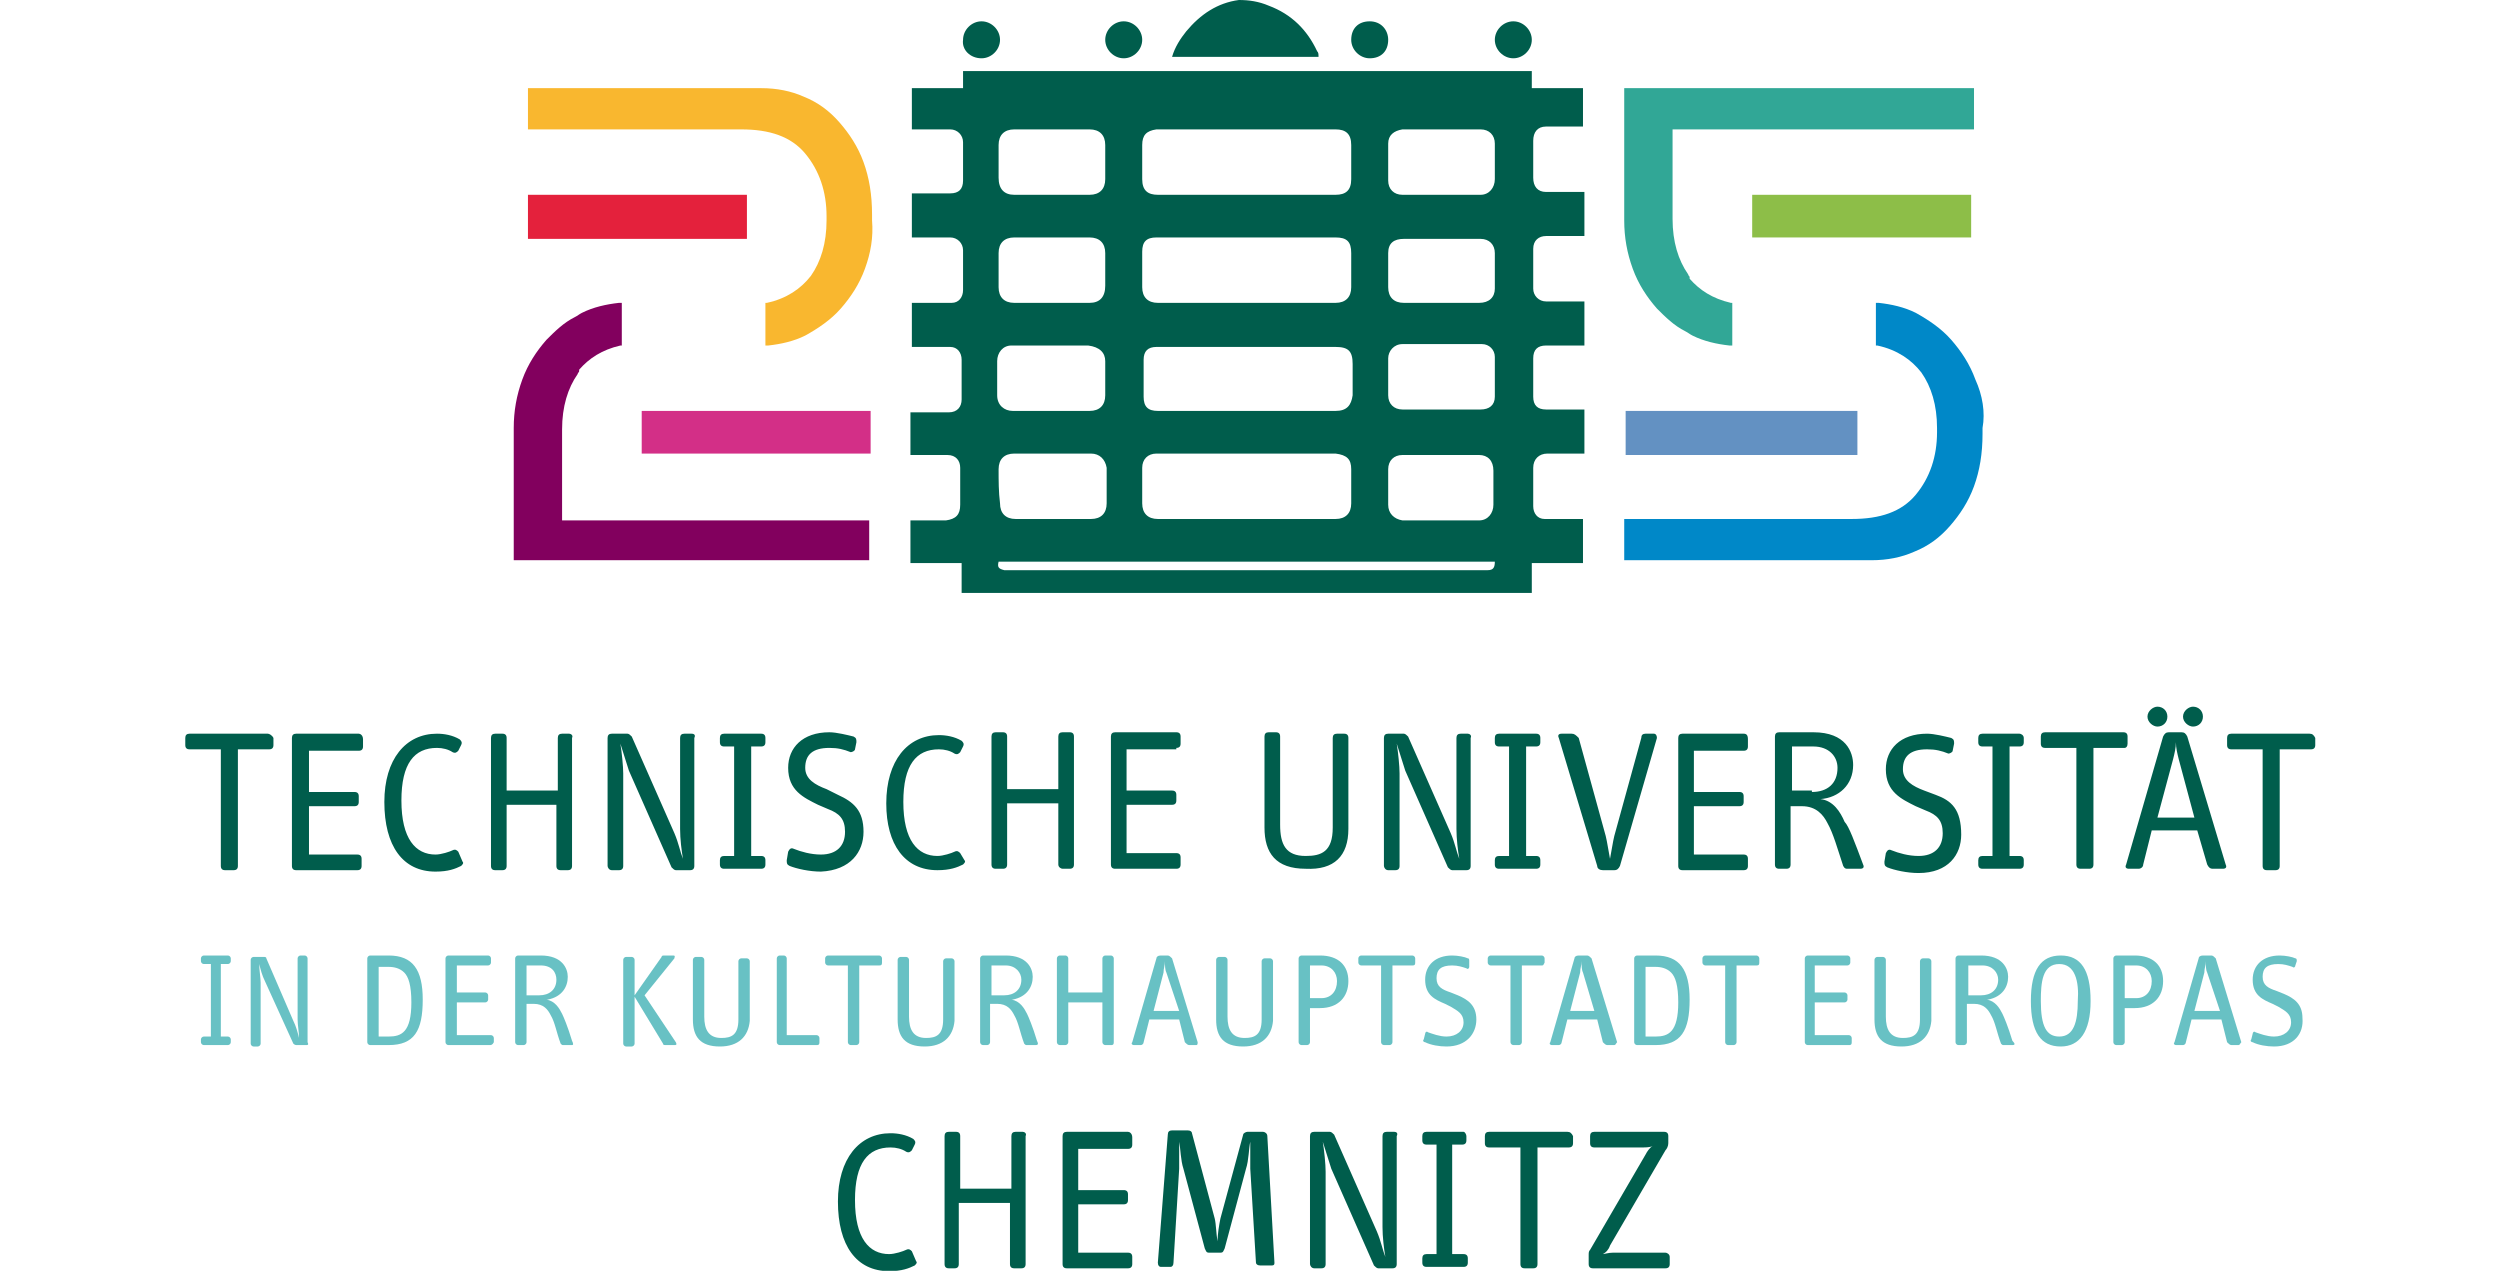 <?xml version="1.0" encoding="UTF-8" standalone="no"?>
<svg
   viewBox="0 0 240 122"
   width="240"
   height="122"
   preserveAspectRatio="xMinYMin"
   version="1.1"
   id="svg47"
   sodipodi:docname="logo.svg"
   xmlns:inkscape="http://www.inkscape.org/namespaces/inkscape"
   xmlns:sodipodi="http://sodipodi.sourceforge.net/DTD/sodipodi-0.dtd"
   xmlns="http://www.w3.org/2000/svg"
   xmlns:svg="http://www.w3.org/2000/svg">
  <defs
     id="defs47" />
  <sodipodi:namedview
     id="namedview47"
     pagecolor="#505050"
     bordercolor="#eeeeee"
     borderopacity="1"
     inkscape:showpageshadow="0"
     inkscape:pageopacity="0"
     inkscape:pagecheckerboard="0"
     inkscape:deskcolor="#d1d1d1" />
  <g
     transform="matrix(1.365,0,0,1.365,17.924,7.6294e-6)"
     fill="#ffffff"
     id="g47">
    <path
       class="st1"
       d="m 141.1,51.1 c 0.4,0 0.7,-0.3 0.7,-0.7 0,-0.4 -0.3,-0.7 -0.7,-0.7 -0.3,0 -0.7,0.3 -0.7,0.7 0,0.4 0.4,0.7 0.7,0.7 z m -43.7,0.5 h -0.7 c -0.2,0 -0.3,0.1 -0.2,0.3 l 2.7,9 c 0,0.2 0.2,0.3 0.4,0.3 h 0.8 c 0.2,0 0.3,-0.1 0.4,-0.3 l 2.6,-9 c 0,-0.2 -0.1,-0.3 -0.2,-0.3 h -0.6 c -0.2,0 -0.3,0.1 -0.3,0.3 l -1.9,6.9 c -0.1,0.4 -0.2,1.1 -0.3,1.6 -0.1,-0.5 -0.2,-1.2 -0.3,-1.6 l -1.9,-6.9 c -0.2,-0.2 -0.3,-0.3 -0.5,-0.3 z m 41.2,-0.5 c 0.4,0 0.7,-0.3 0.7,-0.7 0,-0.4 -0.3,-0.7 -0.7,-0.7 -0.3,0 -0.7,0.3 -0.7,0.7 0,0.4 0.4,0.7 0.7,0.7 z m -2.1,1.2 v -0.5 c 0,-0.2 -0.1,-0.3 -0.3,-0.3 h -5.5 c -0.2,0 -0.3,0.1 -0.3,0.3 v 0.5 c 0,0.2 0.1,0.3 0.3,0.3 h 2.2 v 8.2 c 0,0.2 0.1,0.3 0.3,0.3 h 0.6 c 0.2,0 0.3,-0.1 0.3,-0.3 v -8.2 h 2.2 c 0.1,0 0.2,-0.1 0.2,-0.3 z m -27,-0.7 h -4.3 c -0.2,0 -0.3,0.1 -0.3,0.3 v 9 c 0,0.2 0.1,0.3 0.3,0.3 h 4.3 c 0.2,0 0.3,-0.1 0.3,-0.3 v -0.5 c 0,-0.2 -0.1,-0.3 -0.3,-0.3 H 106 v -3.4 h 3.2 c 0.2,0 0.3,-0.1 0.3,-0.3 V 56 c 0,-0.2 -0.1,-0.3 -0.3,-0.3 H 106 v -2.9 h 3.5 c 0.2,0 0.3,-0.1 0.3,-0.3 V 52 c 0,-0.3 -0.1,-0.4 -0.3,-0.4 z m -61.9,6.9 c 0,-1.5 -0.7,-2.1 -1.8,-2.6 L 45,55.5 c -0.8,-0.3 -1.5,-0.7 -1.5,-1.5 0,-0.9 0.5,-1.4 1.7,-1.4 0.6,0 1,0.1 1.5,0.3 0.1,0 0.3,-0.1 0.3,-0.2 l 0.1,-0.5 c 0,-0.2 0,-0.3 -0.2,-0.4 -0.4,-0.1 -1.2,-0.3 -1.7,-0.3 -1.9,0 -2.9,1.1 -2.9,2.5 0,1.6 1.1,2.1 2.1,2.6 l 0.7,0.3 c 0.8,0.3 1.2,0.7 1.2,1.6 0,1 -0.6,1.6 -1.7,1.6 -0.7,0 -1.4,-0.2 -1.9,-0.4 -0.2,-0.1 -0.3,0 -0.4,0.2 l -0.1,0.6 c 0,0.2 0,0.3 0.2,0.4 0.5,0.2 1.4,0.4 2.2,0.4 2.1,-0.1 3,-1.4 3,-2.8 z m 70.3,2.3 c 0.1,0.2 0,0.3 -0.2,0.3 h -0.9 c -0.1,0 -0.2,0 -0.3,-0.2 -0.4,-1.2 -0.7,-2.3 -1.1,-3 -0.3,-0.6 -0.8,-1.2 -1.8,-1.2 h -0.8 v 4.1 c 0,0.2 -0.1,0.3 -0.3,0.3 H 112 c -0.2,0 -0.3,-0.1 -0.3,-0.3 v -9 c 0,-0.2 0.1,-0.3 0.3,-0.3 h 2.4 c 2.3,0 2.8,1.4 2.8,2.3 0,1.4 -1,2.3 -2.3,2.4 0.9,0.1 1.4,0.9 1.7,1.6 0.3,0.3 0.7,1.4 1.3,3 z m -3.6,-5.1 c 1.1,0 1.8,-0.6 1.8,-1.7 0,-0.8 -0.6,-1.5 -1.7,-1.5 h -1.5 v 3.1 h 1.4 z m -32.6,2.6 v -6.4 c 0,-0.2 -0.1,-0.3 -0.3,-0.3 h -0.5 c -0.2,0 -0.3,0.1 -0.3,0.3 v 6.3 c 0,1.7 -0.8,2 -1.9,2 -1.4,0 -1.8,-0.8 -1.8,-2.2 v -6.2 c 0,-0.2 -0.1,-0.3 -0.3,-0.3 h -0.5 c -0.2,0 -0.3,0.1 -0.3,0.3 v 6.4 c 0,1.8 0.8,2.9 2.9,2.9 2,0.1 3,-0.9 3,-2.8 z m 8.4,-6.7 h -0.5 c -0.2,0 -0.3,0.1 -0.3,0.3 v 6.4 c 0,0.7 0.1,1.5 0.2,2.1 -0.2,-0.5 -0.3,-1.1 -0.6,-1.8 l -3,-6.8 c -0.1,-0.1 -0.2,-0.2 -0.3,-0.2 h -1.1 c -0.2,0 -0.3,0.1 -0.3,0.3 v 9 c 0,0.1 0.1,0.3 0.3,0.3 H 85 c 0.2,0 0.3,-0.1 0.3,-0.3 v -6.5 c 0,-0.5 -0.1,-1.5 -0.2,-2.1 0.2,0.6 0.4,1.3 0.6,1.9 l 3,6.8 c 0.1,0.1 0.2,0.2 0.3,0.2 h 1 c 0.2,0 0.3,-0.1 0.3,-0.3 v -9 c 0.1,-0.2 -0.1,-0.3 -0.2,-0.3 z m 59.2,0 h -5.5 c -0.2,0 -0.3,0.1 -0.3,0.3 v 0.5 c 0,0.2 0.1,0.3 0.3,0.3 h 2.2 v 8.2 c 0,0.2 0.1,0.3 0.3,0.3 h 0.6 c 0.2,0 0.3,-0.1 0.3,-0.3 v -8.2 h 2.2 c 0.2,0 0.3,-0.1 0.3,-0.3 v -0.5 c -0.1,-0.2 -0.2,-0.3 -0.4,-0.3 z m -26.3,4.3 -0.8,-0.3 c -0.8,-0.3 -1.5,-0.7 -1.5,-1.5 0,-0.9 0.5,-1.4 1.7,-1.4 0.6,0 1,0.1 1.5,0.3 0.1,0 0.3,-0.1 0.3,-0.2 l 0.1,-0.5 c 0,-0.2 0,-0.3 -0.2,-0.4 -0.4,-0.1 -1.2,-0.3 -1.7,-0.3 -1.9,0 -2.9,1.1 -2.9,2.5 0,1.6 1.1,2.1 2.1,2.6 l 0.7,0.3 c 0.8,0.3 1.2,0.7 1.2,1.6 0,1 -0.6,1.6 -1.7,1.6 -0.7,0 -1.4,-0.2 -1.9,-0.4 -0.2,-0.1 -0.3,0 -0.4,0.2 l -0.1,0.6 c 0,0.2 0,0.3 0.2,0.4 0.5,0.2 1.4,0.4 2.2,0.4 2.1,0 3,-1.3 3,-2.7 0,-1.8 -0.7,-2.4 -1.8,-2.8 z m 20.4,4.9 c 0.1,0.2 0,0.3 -0.2,0.3 h -0.7 c -0.2,0 -0.3,-0.1 -0.4,-0.3 l -0.7,-2.4 h -3.2 l -0.6,2.4 c 0,0.2 -0.2,0.3 -0.3,0.3 h -0.7 c -0.2,0 -0.3,-0.1 -0.2,-0.3 l 2.6,-9 c 0.1,-0.2 0.2,-0.3 0.4,-0.3 h 0.9 c 0.2,0 0.3,0.1 0.4,0.3 z m -2.2,-3.3 -1.1,-4.1 c -0.1,-0.4 -0.2,-0.8 -0.2,-1.2 0,0.4 -0.1,0.8 -0.2,1.2 l -1.1,4.1 z m -12.3,-5.9 h -2.6 c -0.2,0 -0.3,0.1 -0.3,0.3 v 0.3 c 0,0.2 0.1,0.3 0.3,0.3 h 0.7 v 7.7 h -0.7 c -0.2,0 -0.3,0.1 -0.3,0.3 v 0.3 c 0,0.2 0.1,0.3 0.3,0.3 h 2.6 c 0.2,0 0.3,-0.1 0.3,-0.3 v -0.3 c 0,-0.2 -0.1,-0.3 -0.3,-0.3 h -0.7 v -7.7 h 0.7 c 0.2,0 0.3,-0.1 0.3,-0.3 v -0.3 c 0,-0.2 -0.2,-0.3 -0.3,-0.3 z m -102,0 h -0.5 c -0.2,0 -0.3,0.1 -0.3,0.3 v 3.7 h -3.6 v -3.7 c 0,-0.2 -0.1,-0.3 -0.3,-0.3 h -0.5 c -0.2,0 -0.3,0.1 -0.3,0.3 v 9 c 0,0.2 0.1,0.3 0.3,0.3 h 0.5 c 0.2,0 0.3,-0.1 0.3,-0.3 V 56.6 H 26 v 4.3 c 0,0.2 0.1,0.3 0.3,0.3 h 0.5 c 0.2,0 0.3,-0.1 0.3,-0.3 v -9 C 27.2,51.7 27,51.6 26.9,51.6 Z m 34.7,9.5 h 0.5 c 0.2,0 0.3,-0.1 0.3,-0.3 v -9 c 0,-0.2 -0.1,-0.3 -0.3,-0.3 h -0.5 c -0.2,0 -0.3,0.1 -0.3,0.3 v 3.7 h -3.6 v -3.7 c 0,-0.2 -0.1,-0.3 -0.3,-0.3 h -0.5 c -0.2,0 -0.3,0.1 -0.3,0.3 v 9 c 0,0.2 0.1,0.3 0.3,0.3 h 0.5 c 0.2,0 0.3,-0.1 0.3,-0.3 v -4.3 h 3.6 v 4.3 c 0,0.2 0.2,0.3 0.3,0.3 z M 5.7,51.6 H 0.2 c -0.2,0 -0.3,0.1 -0.3,0.3 v 0.5 c 0,0.2 0.1,0.3 0.3,0.3 h 2.2 v 8.2 c 0,0.2 0.1,0.3 0.3,0.3 h 0.6 c 0.2,0 0.3,-0.1 0.3,-0.3 v -8.2 h 2.2 c 0.2,0 0.3,-0.1 0.3,-0.3 V 51.9 C 6,51.7 5.8,51.6 5.7,51.6 Z m 47.1,9.6 c 0.9,0 1.4,-0.2 1.8,-0.4 0.1,-0.1 0.2,-0.2 0.1,-0.3 L 54.4,60 c -0.1,-0.1 -0.2,-0.2 -0.4,-0.1 -0.2,0.1 -0.8,0.3 -1.2,0.3 -1.4,0 -2.4,-1.1 -2.4,-3.8 0,-2.6 0.9,-3.7 2.5,-3.7 0.4,0 0.8,0.1 1.1,0.3 0.2,0.1 0.3,0 0.4,-0.1 l 0.2,-0.4 c 0.1,-0.2 0,-0.3 -0.1,-0.4 -0.5,-0.3 -1.1,-0.4 -1.6,-0.4 -2.2,0 -3.7,1.8 -3.7,4.8 0,2.9 1.3,4.7 3.6,4.7 z m 16.8,-8.6 c 0.2,0 0.3,-0.1 0.3,-0.3 v -0.5 c 0,-0.2 -0.1,-0.3 -0.3,-0.3 h -4.3 c -0.2,0 -0.3,0.1 -0.3,0.3 v 9 c 0,0.2 0.1,0.3 0.3,0.3 h 4.3 c 0.2,0 0.3,-0.1 0.3,-0.3 V 60.3 C 69.9,60.1 69.8,60 69.6,60 h -3.5 v -3.4 h 3.2 c 0.2,0 0.3,-0.1 0.3,-0.3 v -0.4 c 0,-0.2 -0.1,-0.3 -0.3,-0.3 h -3.2 v -2.9 h 3.5 z m 25.3,-0.1 c 0.2,0 0.3,-0.1 0.3,-0.3 v -0.3 c 0,-0.2 -0.1,-0.3 -0.3,-0.3 h -2.6 c -0.2,0 -0.3,0.1 -0.3,0.3 v 0.3 c 0,0.2 0.1,0.3 0.3,0.3 H 93 v 7.7 h -0.7 c -0.2,0 -0.3,0.1 -0.3,0.3 v 0.3 c 0,0.2 0.1,0.3 0.3,0.3 h 2.6 c 0.2,0 0.3,-0.1 0.3,-0.3 v -0.3 c 0,-0.2 -0.1,-0.3 -0.3,-0.3 H 94.2 V 52.5 Z M 40.4,51.6 h -2.6 c -0.2,0 -0.3,0.1 -0.3,0.3 v 0.3 c 0,0.2 0.1,0.3 0.3,0.3 h 0.7 v 7.7 h -0.7 c -0.2,0 -0.3,0.1 -0.3,0.3 v 0.3 c 0,0.2 0.1,0.3 0.3,0.3 h 2.6 c 0.2,0 0.3,-0.1 0.3,-0.3 v -0.3 c 0,-0.2 -0.1,-0.3 -0.3,-0.3 h -0.7 v -7.7 h 0.7 c 0.2,0 0.3,-0.1 0.3,-0.3 v -0.3 c 0,-0.2 -0.1,-0.3 -0.3,-0.3 z m -4.9,0 H 35 c -0.2,0 -0.3,0.1 -0.3,0.3 v 6.4 c 0,0.7 0.1,1.5 0.2,2.1 -0.2,-0.5 -0.3,-1.1 -0.6,-1.8 l -3,-6.8 C 31.2,51.7 31.1,51.6 31,51.6 h -1.1 c -0.2,0 -0.3,0.1 -0.3,0.3 v 9 c 0,0.1 0.1,0.3 0.3,0.3 h 0.5 c 0.2,0 0.3,-0.1 0.3,-0.3 v -6.5 c 0,-0.5 -0.1,-1.5 -0.2,-2.1 0.2,0.6 0.4,1.3 0.6,1.9 l 3,6.8 c 0.1,0.1 0.2,0.2 0.3,0.2 h 1 c 0.2,0 0.3,-0.1 0.3,-0.3 v -9 c 0.1,-0.2 0,-0.3 -0.2,-0.3 z m -16.4,8.3 c -0.1,-0.1 -0.2,-0.2 -0.4,-0.1 -0.2,0.1 -0.8,0.3 -1.2,0.3 -1.4,0 -2.4,-1.1 -2.4,-3.8 0,-2.6 0.9,-3.7 2.5,-3.7 0.4,0 0.8,0.1 1.1,0.3 0.2,0.1 0.3,0 0.4,-0.1 l 0.2,-0.4 c 0.1,-0.2 0,-0.3 -0.1,-0.4 -0.5,-0.3 -1.1,-0.4 -1.6,-0.4 -2.2,0 -3.7,1.8 -3.7,4.8 0,3.1 1.3,4.9 3.6,4.9 0.9,0 1.4,-0.2 1.8,-0.4 0.1,-0.1 0.2,-0.2 0.1,-0.3 z m -7,-8.3 H 7.7 c -0.2,0 -0.3,0.1 -0.3,0.3 v 9 c 0,0.2 0.1,0.3 0.3,0.3 H 12 c 0.2,0 0.3,-0.1 0.3,-0.3 v -0.5 c 0,-0.2 -0.1,-0.3 -0.3,-0.3 H 8.6 v -3.4 h 3.2 c 0.2,0 0.3,-0.1 0.3,-0.3 V 56 c 0,-0.2 -0.1,-0.3 -0.3,-0.3 H 8.6 v -2.9 h 3.5 c 0.2,0 0.3,-0.1 0.3,-0.3 V 52 c 0,-0.3 -0.2,-0.4 -0.3,-0.4 z"
       id="path1"
       style="fill:#005d4c;fill-opacity:1" />
    <path
       class="st1"
       d="m 51,88 c -0.1,-0.1 -0.2,-0.2 -0.4,-0.1 -0.2,0.1 -0.8,0.3 -1.2,0.3 -1.4,0 -2.4,-1.1 -2.4,-3.8 0,-2.6 0.9,-3.7 2.5,-3.7 0.4,0 0.8,0.1 1.1,0.3 0.2,0.1 0.3,0 0.4,-0.1 l 0.2,-0.4 c 0.1,-0.2 0,-0.3 -0.1,-0.4 -0.5,-0.3 -1.1,-0.4 -1.6,-0.4 -2.2,0 -3.7,1.8 -3.7,4.8 0,3.1 1.3,4.9 3.6,4.9 0.9,0 1.4,-0.2 1.8,-0.4 0.1,-0.1 0.2,-0.2 0.1,-0.3 z"
       id="path2"
       style="fill:#005d4c;fill-opacity:1" />
    <path
       class="st1"
       d="m 66.2,79.6 h -4.3 c -0.2,0 -0.3,0.1 -0.3,0.3 v 9 c 0,0.2 0.1,0.3 0.3,0.3 h 4.3 c 0.2,0 0.3,-0.1 0.3,-0.3 v -0.5 c 0,-0.2 -0.1,-0.3 -0.3,-0.3 h -3.5 v -3.4 h 3.2 c 0.2,0 0.3,-0.1 0.3,-0.3 V 84 c 0,-0.2 -0.1,-0.3 -0.3,-0.3 h -3.2 v -2.9 h 3.5 c 0.2,0 0.3,-0.1 0.3,-0.3 V 80 c 0,-0.3 -0.2,-0.4 -0.3,-0.4 z"
       id="path3"
       style="fill:#005d4c;fill-opacity:1" />
    <path
       class="st1"
       d="m 58.8,79.6 h -0.5 c -0.2,0 -0.3,0.1 -0.3,0.3 v 3.7 h -3.6 v -3.7 c 0,-0.2 -0.1,-0.3 -0.3,-0.3 h -0.5 c -0.2,0 -0.3,0.1 -0.3,0.3 v 9 c 0,0.2 0.1,0.3 0.3,0.3 H 54 c 0.2,0 0.3,-0.1 0.3,-0.3 v -4.3 h 3.6 v 4.3 c 0,0.2 0.1,0.3 0.3,0.3 h 0.5 c 0.2,0 0.3,-0.1 0.3,-0.3 v -9 c 0.1,-0.2 -0.1,-0.3 -0.2,-0.3 z"
       id="path4"
       style="fill:#005d4c;fill-opacity:1" />
    <path
       class="st1"
       d="m 89.8,79.6 h -2.6 c -0.2,0 -0.3,0.1 -0.3,0.3 v 0.3 c 0,0.2 0.1,0.3 0.3,0.3 h 0.7 v 7.7 h -0.7 c -0.2,0 -0.3,0.1 -0.3,0.3 v 0.3 c 0,0.2 0.1,0.3 0.3,0.3 h 2.6 c 0.2,0 0.3,-0.1 0.3,-0.3 v -0.3 c 0,-0.2 -0.1,-0.3 -0.3,-0.3 H 89 v -7.7 h 0.7 c 0.2,0 0.3,-0.1 0.3,-0.3 v -0.3 c 0,-0.1 -0.1,-0.3 -0.2,-0.3 z"
       id="path5"
       style="fill:#005d4c;fill-opacity:1" />
    <path
       class="st1"
       d="m 97.1,79.6 h -5.5 c -0.2,0 -0.3,0.1 -0.3,0.3 v 0.5 c 0,0.2 0.1,0.3 0.3,0.3 h 2.2 v 8.2 c 0,0.2 0.1,0.3 0.3,0.3 h 0.6 c 0.2,0 0.3,-0.1 0.3,-0.3 v -8.2 h 2.2 c 0.2,0 0.3,-0.1 0.3,-0.3 v -0.5 c -0.1,-0.2 -0.2,-0.3 -0.4,-0.3 z"
       id="path6"
       style="fill:#005d4c;fill-opacity:1" />
    <path
       class="st1"
       d="m 75.7,79.6 h -1.1 c -0.1,0 -0.3,0.1 -0.3,0.2 l -1.6,5.9 c -0.1,0.5 -0.2,1.1 -0.2,1.6 -0.1,-0.5 -0.1,-1.2 -0.2,-1.6 l -1.6,-6 c 0,-0.1 -0.1,-0.2 -0.3,-0.2 h -1.1 c -0.2,0 -0.3,0.1 -0.3,0.3 l -0.7,9 c 0,0.2 0.1,0.3 0.2,0.3 h 0.7 c 0.1,0 0.2,-0.1 0.2,-0.3 l 0.4,-6.6 v -1.9 c 0.1,0.5 0.1,1.3 0.3,1.9 l 1.5,5.6 c 0.1,0.2 0.1,0.3 0.3,0.3 h 0.8 c 0.2,0 0.2,-0.1 0.3,-0.3 l 1.5,-5.6 c 0.2,-0.6 0.2,-1.5 0.3,-1.9 v 1.9 l 0.4,6.6 c 0,0.1 0.1,0.2 0.3,0.2 h 0.8 c 0.2,0 0.2,-0.1 0.2,-0.2 L 76,79.9 c 0,-0.2 -0.2,-0.3 -0.3,-0.3 z"
       id="path7"
       style="fill:#005d4c;fill-opacity:1" />
    <path
       class="st1"
       d="m 84.9,79.6 h -0.5 c -0.2,0 -0.3,0.1 -0.3,0.3 v 6.4 c 0,0.7 0.1,1.5 0.2,2.1 -0.2,-0.5 -0.3,-1.1 -0.6,-1.8 l -3,-6.8 c -0.1,-0.1 -0.2,-0.2 -0.3,-0.2 h -1.1 c -0.2,0 -0.3,0.1 -0.3,0.3 v 9 c 0,0.1 0.1,0.3 0.3,0.3 h 0.5 c 0.2,0 0.3,-0.1 0.3,-0.3 v -6.5 c 0,-0.5 -0.1,-1.5 -0.2,-2.1 0.2,0.6 0.4,1.3 0.6,1.9 l 3,6.8 c 0.1,0.1 0.2,0.2 0.3,0.2 h 1 c 0.2,0 0.3,-0.1 0.3,-0.3 v -9 c 0.1,-0.2 0,-0.3 -0.2,-0.3 z"
       id="path8"
       style="fill:#005d4c;fill-opacity:1" />
    <path
       class="st1"
       d="m 104,88.1 h -3.7 c -0.3,0 -0.6,0.1 -0.7,0.1 0.2,-0.1 0.4,-0.3 0.5,-0.6 l 3.9,-6.7 c 0.1,-0.1 0.2,-0.3 0.2,-0.5 v -0.5 c 0,-0.2 -0.1,-0.3 -0.3,-0.3 H 99 c -0.2,0 -0.3,0.1 -0.3,0.3 v 0.5 c 0,0.2 0.1,0.3 0.3,0.3 h 3.3 c 0.3,0 0.6,0 0.8,-0.1 -0.2,0.1 -0.4,0.4 -0.5,0.6 l -3.9,6.7 c -0.1,0.1 -0.1,0.2 -0.1,0.4 v 0.6 c 0,0.2 0.1,0.3 0.3,0.3 h 5.1 c 0.2,0 0.3,-0.1 0.3,-0.3 v -0.5 c 0,-0.2 -0.2,-0.3 -0.3,-0.3 z"
       id="path9"
       style="fill:#005d4c;fill-opacity:1" />
    <path
       class="st1"
       d="M 2.9,73.5 H 1.2 C 1.1,73.5 1,73.4 1,73.3 V 73.1 C 1,73 1.1,72.9 1.2,72.9 H 1.7 V 67.8 H 1.2 C 1.1,67.8 1,67.7 1,67.6 v -0.2 c 0,-0.1 0.1,-0.2 0.2,-0.2 h 1.7 c 0.1,0 0.2,0.1 0.2,0.2 v 0.2 c 0,0.1 -0.1,0.2 -0.2,0.2 H 2.4 v 5.1 h 0.5 c 0.1,0 0.2,0.1 0.2,0.2 v 0.2 c 0,0.1 -0.1,0.2 -0.2,0.2 z"
       id="path10"
       style="fill:#68c1c4;fill-opacity:1" />
    <path
       class="st1"
       d="M 8.4,73.5 H 7.7 C 7.6,73.5 7.5,73.4 7.5,73.4 L 5.5,69 C 5.3,68.6 5.2,68.2 5.1,67.8 c 0,0.4 0.1,1 0.1,1.3 v 4.3 c 0,0.1 -0.1,0.2 -0.2,0.2 H 4.7 c -0.1,0 -0.2,-0.1 -0.2,-0.2 v -5.9 c 0,-0.1 0.1,-0.2 0.2,-0.2 h 0.7 c 0.1,0 0.2,0 0.2,0.1 l 1.9,4.4 c 0.2,0.4 0.3,0.8 0.4,1.2 0,-0.4 -0.1,-0.9 -0.1,-1.3 v -4.3 c 0,-0.1 0.1,-0.2 0.2,-0.2 h 0.3 c 0.1,0 0.2,0.1 0.2,0.2 v 5.9 c 0.1,0.2 0,0.2 -0.1,0.2 z"
       id="path11"
       style="fill:#68c1c4;fill-opacity:1" />
    <path
       class="st1"
       d="m 14.2,73.5 h -1.3 c -0.1,0 -0.2,-0.1 -0.2,-0.2 v -5.9 c 0,-0.1 0.1,-0.2 0.2,-0.2 h 1.3 c 1.7,0 2.4,1 2.4,3.1 0,2.2 -0.6,3.2 -2.4,3.2 z m 1.1,-5.1 C 15,68.1 14.6,68 14.2,68 h -0.7 v 4.9 h 0.7 c 0.9,0 1.6,-0.3 1.6,-2.4 0,-1.2 -0.2,-1.8 -0.5,-2.1 z"
       id="path12"
       style="fill:#68c1c4;fill-opacity:1" />
    <path
       class="st1"
       d="m 21.3,73.5 h -2.9 c -0.1,0 -0.2,-0.1 -0.2,-0.2 v -5.9 c 0,-0.1 0.1,-0.2 0.2,-0.2 h 2.8 c 0.1,0 0.2,0.1 0.2,0.2 v 0.3 c 0,0.1 -0.1,0.2 -0.2,0.2 H 19 v 1.9 h 2 c 0.1,0 0.2,0.1 0.2,0.2 v 0.3 c 0,0.1 -0.1,0.2 -0.2,0.2 h -2 v 2.3 h 2.4 c 0.1,0 0.2,0.1 0.2,0.2 v 0.3 c -0.1,0.2 -0.2,0.2 -0.3,0.2 z"
       id="path13"
       style="fill:#68c1c4;fill-opacity:1" />
    <path
       class="st1"
       d="m 27.1,73.5 h -0.6 c -0.1,0 -0.1,0 -0.2,-0.1 -0.3,-0.8 -0.4,-1.5 -0.7,-2 -0.2,-0.4 -0.5,-0.8 -1.2,-0.8 h -0.5 v 2.7 c 0,0.1 -0.1,0.2 -0.2,0.2 h -0.4 c -0.1,0 -0.2,-0.1 -0.2,-0.2 v -5.9 c 0,-0.1 0.1,-0.2 0.2,-0.2 h 1.6 c 1.5,0 1.9,0.9 1.9,1.5 0,0.7 -0.4,1.4 -1.4,1.6 h -0.1 c 0.6,0.1 0.9,0.6 1.1,1 0.1,0.2 0.4,0.9 0.7,1.9 0.1,0.2 0.1,0.3 0,0.3 z m -2.2,-5.6 h -1 V 70 h 0.9 c 0.7,0 1.2,-0.4 1.2,-1.1 0,-0.5 -0.3,-1 -1.1,-1 z"
       id="path14"
       style="fill:#68c1c4;fill-opacity:1" />
    <path
       class="st1"
       d="m 34.3,73.5 h -0.6 c -0.1,0 -0.2,0 -0.2,-0.1 l -2,-3.3 v 3.3 c 0,0.1 -0.1,0.2 -0.2,0.2 h -0.4 c -0.1,0 -0.2,-0.1 -0.2,-0.2 v -5.9 c 0,-0.1 0.1,-0.2 0.2,-0.2 h 0.4 c 0.1,0 0.2,0.1 0.2,0.2 V 70 l 1.9,-2.7 c 0,-0.1 0.1,-0.1 0.2,-0.1 h 0.6 c 0.2,0 0.1,0.1 0.1,0.2 l -2.1,2.6 2.2,3.3 c 0.1,0.2 0,0.2 -0.1,0.2 z"
       id="path15"
       style="fill:#68c1c4;fill-opacity:1" />
    <path
       class="st1"
       d="m 37.5,73.6 c -1.4,0 -1.9,-0.7 -1.9,-1.9 v -4.2 c 0,-0.1 0.1,-0.2 0.2,-0.2 h 0.4 c 0.1,0 0.2,0.1 0.2,0.2 v 4 c 0,0.9 0.3,1.5 1.2,1.5 0.7,0 1.2,-0.2 1.2,-1.3 v -4.1 c 0,-0.1 0.1,-0.2 0.2,-0.2 h 0.4 c 0.1,0 0.2,0.1 0.2,0.2 v 4.2 c -0.1,1.1 -0.8,1.8 -2.1,1.8 z"
       id="path16"
       style="fill:#68c1c4;fill-opacity:1" />
    <path
       class="st1"
       d="m 44.3,73.5 h -2.6 c -0.1,0 -0.2,-0.1 -0.2,-0.2 v -5.9 c 0,-0.1 0.1,-0.2 0.2,-0.2 H 42 c 0.1,0 0.2,0.1 0.2,0.2 v 5.4 h 2.1 c 0.1,0 0.2,0.1 0.2,0.2 v 0.3 c 0,0.2 -0.1,0.2 -0.2,0.2 z"
       id="path17"
       style="fill:#68c1c4;fill-opacity:1" />
    <path
       class="st1"
       d="m 48.7,67.9 h -1.4 v 5.4 c 0,0.1 -0.1,0.2 -0.2,0.2 h -0.4 c -0.1,0 -0.2,-0.1 -0.2,-0.2 v -5.4 h -1.4 c -0.1,0 -0.2,-0.1 -0.2,-0.2 v -0.3 c 0,-0.1 0.1,-0.2 0.2,-0.2 h 3.6 c 0.1,0 0.2,0.1 0.2,0.2 v 0.3 c 0,0.2 -0.1,0.2 -0.2,0.2 z"
       id="path18"
       style="fill:#68c1c4;fill-opacity:1" />
    <path
       class="st1"
       d="M 51.9,73.6 C 50.5,73.6 50,72.9 50,71.7 v -4.2 c 0,-0.1 0.1,-0.2 0.2,-0.2 h 0.4 c 0.1,0 0.2,0.1 0.2,0.2 v 4 c 0,0.9 0.3,1.5 1.2,1.5 0.7,0 1.2,-0.2 1.2,-1.3 v -4.1 c 0,-0.1 0.1,-0.2 0.2,-0.2 h 0.4 c 0.1,0 0.2,0.1 0.2,0.2 v 4.2 c -0.1,1.1 -0.8,1.8 -2.1,1.8 z"
       id="path19"
       style="fill:#68c1c4;fill-opacity:1" />
    <path
       class="st1"
       d="m 59.7,73.5 h -0.6 c -0.1,0 -0.1,0 -0.2,-0.1 -0.3,-0.8 -0.4,-1.5 -0.7,-2 C 58,71 57.7,70.6 57,70.6 h -0.5 v 2.7 c 0,0.1 -0.1,0.2 -0.2,0.2 H 56 c -0.1,0 -0.2,-0.1 -0.2,-0.2 v -5.9 c 0,-0.1 0.1,-0.2 0.2,-0.2 h 1.6 c 1.5,0 1.9,0.9 1.9,1.5 0,0.7 -0.4,1.4 -1.4,1.6 H 58 c 0.6,0.1 0.9,0.6 1.1,1 0.1,0.2 0.4,0.9 0.7,1.9 0.1,0.2 0.1,0.3 -0.1,0.3 z m -2.1,-5.6 h -1 V 70 h 0.9 c 0.7,0 1.2,-0.4 1.2,-1.1 0,-0.5 -0.4,-1 -1.1,-1 z"
       id="path20"
       style="fill:#68c1c4;fill-opacity:1" />
    <path
       class="st1"
       d="m 65,73.5 h -0.4 c -0.1,0 -0.2,-0.1 -0.2,-0.2 V 70.5 H 62 v 2.8 c 0,0.1 -0.1,0.2 -0.2,0.2 h -0.4 c -0.1,0 -0.2,-0.1 -0.2,-0.2 v -5.9 c 0,-0.1 0.1,-0.2 0.2,-0.2 h 0.4 c 0.1,0 0.2,0.1 0.2,0.2 v 2.4 h 2.4 v -2.4 c 0,-0.1 0.1,-0.2 0.2,-0.2 H 65 c 0.1,0 0.2,0.1 0.2,0.2 v 5.9 c 0,0.2 -0.1,0.2 -0.2,0.2 z"
       id="path21"
       style="fill:#68c1c4;fill-opacity:1" />
    <path
       class="st1"
       d="m 71,73.5 h -0.5 c -0.1,0 -0.2,-0.1 -0.3,-0.2 l -0.4,-1.6 h -2.1 l -0.4,1.6 c 0,0.1 -0.1,0.2 -0.2,0.2 h -0.5 c -0.1,0 -0.2,-0.1 -0.1,-0.2 l 1.7,-5.9 c 0,-0.1 0.1,-0.2 0.3,-0.2 H 69 c 0.1,0 0.2,0.1 0.3,0.2 l 1.8,5.9 c 0,0.1 0,0.2 -0.1,0.2 z m -2.1,-5.1 c -0.1,-0.2 -0.1,-0.5 -0.1,-0.8 0,0.3 -0.1,0.5 -0.1,0.8 L 68,71.1 h 1.8 z"
       id="path22"
       style="fill:#68c1c4;fill-opacity:1" />
    <path
       class="st1"
       d="m 74.3,73.6 c -1.4,0 -1.9,-0.7 -1.9,-1.9 v -4.2 c 0,-0.1 0.1,-0.2 0.2,-0.2 H 73 c 0.1,0 0.2,0.1 0.2,0.2 v 4 c 0,0.9 0.3,1.5 1.2,1.5 0.7,0 1.2,-0.2 1.2,-1.3 v -4.1 c 0,-0.1 0.1,-0.2 0.2,-0.2 h 0.4 c 0.1,0 0.2,0.1 0.2,0.2 v 4.2 c -0.1,1.1 -0.8,1.8 -2.1,1.8 z"
       id="path23"
       style="fill:#68c1c4;fill-opacity:1" />
    <path
       class="st1"
       d="M 79.7,70.9 H 79 v 2.4 c 0,0.1 -0.1,0.2 -0.2,0.2 h -0.4 c -0.1,0 -0.2,-0.1 -0.2,-0.2 v -5.9 c 0,-0.1 0.1,-0.2 0.2,-0.2 h 1.3 c 1.3,0 2,0.7 2,1.8 0,1.1 -0.7,1.9 -2,1.9 z m 0.1,-3 H 79 v 2.3 h 0.8 c 0.7,0 1.1,-0.5 1.1,-1.2 0,-0.6 -0.4,-1.1 -1.1,-1.1 z"
       id="path24"
       style="fill:#68c1c4;fill-opacity:1" />
    <path
       class="st1"
       d="m 86.2,67.9 h -1.4 v 5.4 c 0,0.1 -0.1,0.2 -0.2,0.2 H 84.2 C 84.1,73.5 84,73.4 84,73.3 v -5.4 h -1.4 c -0.1,0 -0.2,-0.1 -0.2,-0.2 v -0.3 c 0,-0.1 0.1,-0.2 0.2,-0.2 h 3.6 c 0.1,0 0.2,0.1 0.2,0.2 v 0.3 c 0,0.2 -0.1,0.2 -0.2,0.2 z"
       id="path25"
       style="fill:#68c1c4;fill-opacity:1" />
    <path
       class="st1"
       d="m 88.6,73.6 c -0.5,0 -1.1,-0.1 -1.5,-0.3 -0.1,0 -0.2,-0.1 -0.1,-0.2 l 0.1,-0.4 c 0,-0.1 0.1,-0.2 0.2,-0.1 0.3,0.1 0.8,0.3 1.3,0.3 0.7,0 1.2,-0.4 1.2,-1 0,-0.6 -0.4,-0.8 -0.9,-1.1 l -0.4,-0.2 c -0.7,-0.3 -1.4,-0.6 -1.4,-1.7 0,-1 0.7,-1.7 1.9,-1.7 0.4,0 0.9,0.1 1.1,0.2 0.1,0 0.1,0.1 0.1,0.2 V 68 c 0,0.1 -0.1,0.2 -0.2,0.1 -0.3,-0.1 -0.6,-0.2 -1,-0.2 -0.8,0 -1.1,0.3 -1.1,0.9 0,0.6 0.4,0.8 1,1 l 0.5,0.2 c 0.7,0.3 1.3,0.7 1.3,1.7 0,1 -0.7,1.9 -2.1,1.9 z"
       id="path26"
       style="fill:#68c1c4;fill-opacity:1" />
    <path
       class="st1"
       d="m 95.3,67.9 h -1.4 v 5.4 c 0,0.1 -0.1,0.2 -0.2,0.2 h -0.4 c -0.1,0 -0.2,-0.1 -0.2,-0.2 v -5.4 h -1.4 c -0.1,0 -0.2,-0.1 -0.2,-0.2 v -0.3 c 0,-0.1 0.1,-0.2 0.2,-0.2 h 3.6 c 0.1,0 0.2,0.1 0.2,0.2 v 0.3 c -0.1,0.2 -0.1,0.2 -0.2,0.2 z"
       id="path27"
       style="fill:#68c1c4;fill-opacity:1" />
    <path
       class="st1"
       d="m 100.4,73.5 h -0.5 c -0.1,0 -0.2,-0.1 -0.3,-0.2 l -0.4,-1.6 h -2.1 l -0.4,1.6 c 0,0.1 -0.1,0.2 -0.2,0.2 H 96 c -0.1,0 -0.2,-0.1 -0.1,-0.2 l 1.7,-5.9 c 0,-0.1 0.1,-0.2 0.3,-0.2 h 0.6 c 0.1,0 0.2,0.1 0.3,0.2 l 1.8,5.9 c -0.1,0.1 -0.1,0.2 -0.2,0.2 z m -2.2,-5.1 c -0.1,-0.2 -0.1,-0.5 -0.1,-0.8 0,0.3 -0.1,0.5 -0.1,0.8 l -0.7,2.7 H 99 Z"
       id="path28"
       style="fill:#68c1c4;fill-opacity:1" />
    <path
       class="st1"
       d="M 103.3,73.5 H 102 c -0.1,0 -0.2,-0.1 -0.2,-0.2 v -5.9 c 0,-0.1 0.1,-0.2 0.2,-0.2 h 1.3 c 1.7,0 2.4,1 2.4,3.1 0,2.2 -0.6,3.2 -2.4,3.2 z m 1.1,-5.1 C 104.1,68.1 103.7,68 103.3,68 h -0.7 v 4.9 h 0.7 c 0.9,0 1.6,-0.3 1.6,-2.4 0,-1.2 -0.2,-1.8 -0.5,-2.1 z"
       id="path29"
       style="fill:#68c1c4;fill-opacity:1" />
    <path
       class="st1"
       d="M 110.4,67.9 H 109 v 5.4 c 0,0.1 -0.1,0.2 -0.2,0.2 h -0.4 c -0.1,0 -0.2,-0.1 -0.2,-0.2 v -5.4 h -1.4 c -0.1,0 -0.2,-0.1 -0.2,-0.2 v -0.3 c 0,-0.1 0.1,-0.2 0.2,-0.2 h 3.6 c 0.1,0 0.2,0.1 0.2,0.2 v 0.3 c 0,0.2 -0.1,0.2 -0.2,0.2 z"
       id="path30"
       style="fill:#68c1c4;fill-opacity:1" />
    <path
       class="st1"
       d="M 116.9,73.5 H 114 c -0.1,0 -0.2,-0.1 -0.2,-0.2 v -5.9 c 0,-0.1 0.1,-0.2 0.2,-0.2 h 2.8 c 0.1,0 0.2,0.1 0.2,0.2 v 0.3 c 0,0.1 -0.1,0.2 -0.2,0.2 h -2.3 v 1.9 h 2.1 c 0.1,0 0.2,0.1 0.2,0.2 v 0.3 c 0,0.1 -0.1,0.2 -0.2,0.2 h -2.1 v 2.3 h 2.4 c 0.1,0 0.2,0.1 0.2,0.2 v 0.3 c 0,0.2 -0.1,0.2 -0.2,0.2 z"
       id="path31"
       style="fill:#68c1c4;fill-opacity:1" />
    <path
       class="st1"
       d="m 120.6,73.6 c -1.4,0 -1.9,-0.7 -1.9,-1.9 v -4.2 c 0,-0.1 0.1,-0.2 0.2,-0.2 h 0.4 c 0.1,0 0.2,0.1 0.2,0.2 v 4 c 0,0.9 0.3,1.5 1.2,1.5 0.7,0 1.2,-0.2 1.2,-1.3 v -4.1 c 0,-0.1 0.1,-0.2 0.2,-0.2 h 0.4 c 0.1,0 0.2,0.1 0.2,0.2 v 4.2 c -0.1,1.1 -0.8,1.8 -2.1,1.8 z"
       id="path32"
       style="fill:#68c1c4;fill-opacity:1" />
    <path
       class="st1"
       d="m 128.4,73.5 h -0.6 c -0.1,0 -0.1,0 -0.2,-0.1 -0.3,-0.8 -0.4,-1.5 -0.7,-2 -0.2,-0.4 -0.5,-0.8 -1.2,-0.8 h -0.5 v 2.7 c 0,0.1 -0.1,0.2 -0.2,0.2 h -0.4 c -0.1,0 -0.2,-0.1 -0.2,-0.2 v -5.9 c 0,-0.1 0.1,-0.2 0.2,-0.2 h 1.6 c 1.5,0 1.9,0.9 1.9,1.5 0,0.7 -0.4,1.4 -1.4,1.6 h -0.1 c 0.6,0.1 0.9,0.6 1.1,1 0.1,0.2 0.4,0.9 0.7,1.9 0.2,0.2 0.2,0.3 0,0.3 z m -2.1,-5.6 h -1 V 70 h 0.9 c 0.7,0 1.2,-0.4 1.2,-1.1 0,-0.5 -0.4,-1 -1.1,-1 z"
       id="path33"
       style="fill:#68c1c4;fill-opacity:1" />
    <path
       class="st1"
       d="m 131.8,73.6 c -1.4,0 -2.1,-1 -2.1,-3.2 0,-2.2 0.7,-3.2 2.1,-3.2 1.4,0 2.1,1 2.1,3.2 0,2.2 -0.8,3.2 -2.1,3.2 z m -0.1,-5.8 c -1.2,0 -1.3,1.3 -1.3,2.6 0,1.8 0.4,2.5 1.3,2.5 1,0 1.3,-1 1.3,-2.5 0.1,-1.4 -0.2,-2.6 -1.3,-2.6 z"
       id="path34"
       style="fill:#68c1c4;fill-opacity:1" />
    <path
       class="st1"
       d="m 137,70.9 h -0.7 v 2.4 c 0,0.1 -0.1,0.2 -0.2,0.2 h -0.4 c -0.1,0 -0.2,-0.1 -0.2,-0.2 v -5.9 c 0,-0.1 0.1,-0.2 0.2,-0.2 h 1.3 c 1.3,0 2,0.7 2,1.8 0,1.1 -0.7,1.9 -2,1.9 z m 0.1,-3 h -0.8 v 2.3 h 0.8 c 0.7,0 1.1,-0.5 1.1,-1.2 0,-0.6 -0.4,-1.1 -1.1,-1.1 z"
       id="path35"
       style="fill:#68c1c4;fill-opacity:1" />
    <path
       class="st1"
       d="m 144.3,73.5 h -0.5 c -0.1,0 -0.2,-0.1 -0.3,-0.2 l -0.4,-1.6 H 141 l -0.4,1.6 c 0,0.1 -0.1,0.2 -0.2,0.2 h -0.5 c -0.1,0 -0.2,-0.1 -0.1,-0.2 l 1.7,-5.9 c 0,-0.1 0.1,-0.2 0.3,-0.2 h 0.6 c 0.1,0 0.2,0.1 0.3,0.2 l 1.8,5.9 c -0.1,0.1 -0.1,0.2 -0.2,0.2 z m -2.2,-5.1 C 142,68.2 142,67.9 142,67.6 c 0,0.3 -0.1,0.5 -0.1,0.8 l -0.7,2.7 h 1.8 z"
       id="path36"
       style="fill:#68c1c4;fill-opacity:1" />
    <path
       class="st1"
       d="m 146.8,73.6 c -0.5,0 -1.1,-0.1 -1.5,-0.3 -0.1,0 -0.2,-0.1 -0.1,-0.2 l 0.1,-0.4 c 0,-0.1 0.1,-0.2 0.2,-0.1 0.3,0.1 0.8,0.3 1.3,0.3 0.7,0 1.2,-0.4 1.2,-1 0,-0.6 -0.4,-0.8 -0.9,-1.1 l -0.4,-0.2 c -0.7,-0.3 -1.4,-0.6 -1.4,-1.7 0,-1 0.7,-1.7 1.9,-1.7 0.4,0 0.9,0.1 1.1,0.2 0.1,0 0.1,0.1 0.1,0.2 l -0.1,0.3 c 0,0.1 -0.1,0.2 -0.2,0.1 -0.3,-0.1 -0.6,-0.2 -1,-0.2 -0.8,0 -1.1,0.3 -1.1,0.9 0,0.6 0.4,0.8 1,1 l 0.5,0.2 c 0.7,0.3 1.3,0.7 1.3,1.7 0.1,1.1 -0.6,2 -2,2 z"
       id="path37"
       style="fill:#68c1c4;fill-opacity:1" />
    <path
       class="st1"
       d="M 93.3,4.1 C 94,4.1 94.6,3.5 94.6,2.8 94.6,2.1 94,1.5 93.3,1.5 92.6,1.5 92,2.1 92,2.8 c 0,0.7 0.6,1.3 1.3,1.3 z"
       id="path38"
       style="fill:#005d4c;fill-opacity:1" />
    <path
       class="st1"
       d="m 98.2,36.5 h -2.7 c -0.5,0 -0.8,-0.4 -0.8,-0.9 v -2.7 c 0,-0.6 0.4,-1 1,-1 h 2.6 v -3.1 h -2.7 c -0.6,0 -0.9,-0.3 -0.9,-0.9 v -2.7 c 0,-0.6 0.3,-0.9 0.9,-0.9 h 2.7 v -3.1 h -2.7 c -0.5,0 -0.9,-0.4 -0.9,-0.9 v -2.8 c 0,-0.6 0.4,-0.9 0.9,-0.9 h 2.7 v -3.1 h -2.7 c -0.6,0 -0.9,-0.4 -0.9,-1 V 9.9 c 0,-0.6 0.3,-1 0.9,-1 h 2.6 V 6.2 H 94.6 V 5 h -40 V 6.2 H 51 v 2.9 h 2.7 c 0.5,0 0.9,0.4 0.9,0.9 v 2.7 c 0,0.6 -0.3,0.9 -0.9,0.9 H 51 v 3.1 h 2.7 c 0.5,0 0.9,0.4 0.9,0.9 v 2.8 c 0,0.5 -0.3,0.9 -0.8,0.9 H 51 v 3.1 h 2.7 c 0.5,0 0.8,0.4 0.8,0.9 v 2.8 c 0,0.5 -0.3,0.9 -0.9,0.9 h -2.7 v 3 h 2.6 c 0.6,0 0.9,0.4 0.9,0.9 v 2.6 c 0,0.7 -0.3,1 -1,1.1 h -2.5 v 3 h 3.6 v 2.1 h 40.1 v -2.1 h 3.6 z M 84.5,10.1 c 0,-0.6 0.4,-0.9 1,-1 H 91 c 0.6,0 1,0.4 1,1 v 2.5 c 0,0.6 -0.4,1.1 -1,1.1 h -5.5 c -0.6,0 -1,-0.4 -1,-1 z m 0,7.7 c 0,-0.7 0.4,-1 1.1,-1 H 91 c 0.6,0 1,0.4 1,1 v 2.5 c 0,0.6 -0.4,1 -1.1,1 h -5.3 c -0.7,0 -1.1,-0.4 -1.1,-1.1 z M 67.2,10.2 c 0,-0.7 0.3,-1 1,-1.1 h 12.6 c 0.7,0 1.1,0.3 1.1,1.1 v 2.4 c 0,0.8 -0.4,1.1 -1.1,1.1 H 68.3 c -0.7,0 -1.1,-0.3 -1.1,-1.1 z m 0,7.5 c 0,-0.7 0.3,-1 1,-1 h 12.6 c 0.8,0 1.1,0.3 1.1,1.1 v 2.4 c 0,0.7 -0.4,1.1 -1.1,1.1 H 68.3 c -0.7,0 -1.1,-0.4 -1.1,-1.1 z M 80.8,28.9 H 68.3 c -0.7,0 -1,-0.3 -1,-1 v -2.6 c 0,-0.6 0.3,-0.9 0.9,-0.9 h 12.6 c 0.9,0 1.2,0.3 1.2,1.2 v 2.2 c -0.1,0.7 -0.4,1.1 -1.2,1.1 z m 1.1,4.1 v 2.4 c 0,0.7 -0.4,1.1 -1.1,1.1 H 68.3 c -0.7,0 -1.1,-0.4 -1.1,-1.1 v -2.5 c 0,-0.6 0.4,-1 1,-1 h 12.6 c 0.8,0.1 1.1,0.4 1.1,1.1 z M 57.1,10.2 c 0,-0.7 0.4,-1.1 1.1,-1.1 h 5.3 c 0.7,0 1.1,0.4 1.1,1.1 v 2.4 c 0,0.7 -0.4,1.1 -1.1,1.1 h -5.3 c -0.7,0 -1.1,-0.4 -1.1,-1.2 z m 6.4,11.1 h -5.3 c -0.7,0 -1.1,-0.4 -1.1,-1.1 v -2.4 c 0,-0.7 0.4,-1.1 1.1,-1.1 h 5.3 c 0.7,0 1.1,0.4 1.1,1.1 v 2.3 c 0,0.8 -0.4,1.2 -1.1,1.2 z m 1.1,4.1 v 2.4 c 0,0.7 -0.4,1.1 -1.1,1.1 H 58.1 C 57.5,28.9 57,28.5 57,27.8 v -2.4 c 0,-0.6 0.4,-1.1 1,-1.1 h 5.4 c 0.8,0.1 1.2,0.5 1.2,1.1 z M 57.1,33 c 0,-0.7 0.4,-1.1 1.1,-1.1 h 5.4 c 0.6,0 1,0.4 1.1,1 v 2.5 c 0,0.7 -0.4,1.1 -1.1,1.1 h -5.3 c -0.7,0 -1.1,-0.4 -1.1,-1.1 -0.1,-0.8 -0.1,-1.6 -0.1,-2.4 z m 34.4,7.1 h -34 C 57.1,40 57,39.9 57.1,39.5 H 92 c 0,0.4 -0.1,0.6 -0.5,0.6 z m -7,-4.6 V 33 c 0,-0.6 0.4,-1 1,-1 h 5.4 c 0.6,0 1,0.4 1,1.1 v 2.4 c 0,0.6 -0.4,1.1 -1,1.1 h -5.4 c -0.6,-0.1 -1,-0.5 -1,-1.1 z M 92,27.9 c 0,0.6 -0.4,0.9 -1,0.9 h -5.5 c -0.6,0 -1,-0.4 -1,-1 v -2.6 c 0,-0.5 0.4,-1 1,-1 h 5.6 c 0.5,0 0.9,0.4 0.9,0.9 z"
       id="path39"
       style="fill:#005d4c;fill-opacity:1" />
    <path
       class="st1"
       d="m 83.2,4.1 c 0.8,0 1.3,-0.5 1.3,-1.3 0,-0.7 -0.5,-1.3 -1.3,-1.3 -0.8,0 -1.3,0.5 -1.3,1.3 0,0.7 0.6,1.3 1.3,1.3 z"
       id="path40"
       style="fill:#005d4c;fill-opacity:1" />
    <path
       class="st1"
       d="m 55.9,4.1 c 0.7,0 1.3,-0.6 1.3,-1.3 0,-0.7 -0.6,-1.3 -1.3,-1.3 -0.7,0 -1.3,0.6 -1.3,1.3 -0.1,0.7 0.5,1.3 1.3,1.3 z"
       id="path41"
       style="fill:#005d4c;fill-opacity:1" />
    <path
       class="st1"
       d="m 65.9,4.1 c 0.7,0 1.3,-0.6 1.3,-1.3 0,-0.7 -0.6,-1.3 -1.3,-1.3 -0.7,0 -1.3,0.6 -1.3,1.3 0,0.7 0.6,1.3 1.3,1.3 z"
       id="path42"
       style="fill:#005d4c;fill-opacity:1" />
    <path
       class="st1"
       d="M 79.5,3.6 C 78.8,2.1 77.7,1 76.1,0.4 75.4,0.1 74.7,0 74,0 72.5,0.2 71.3,1 70.3,2.2 69.9,2.7 69.5,3.3 69.3,4 h 10.3 c 0,-0.2 0,-0.3 -0.1,-0.4 z"
       id="path43"
       style="fill:#005d4c;fill-opacity:1" />
    <path
       class="st1"
       d="m 125.8,26.7 c -0.4,-1.1 -1,-2 -1.7,-2.8 -0.7,-0.8 -1.6,-1.4 -2.5,-1.9 -0.8,-0.4 -1.7,-0.6 -2.6,-0.7 h -0.2 v 3 h 0.1 c 1.4,0.3 2.4,1 3.1,1.9 0.7,1 1.1,2.3 1.1,3.9 v 0.3 c 0,1.7 -0.5,3.2 -1.5,4.4 -1,1.2 -2.5,1.7 -4.5,1.7 h -16 v 2.9 h 17.4 c 1.1,0 2.1,-0.2 3,-0.6 1,-0.4 1.8,-1 2.5,-1.8 0.7,-0.8 1.3,-1.7 1.7,-2.8 0.4,-1.1 0.6,-2.3 0.6,-3.7 v -0.4 c 0.2,-1.1 0,-2.3 -0.5,-3.4 z"
       id="path44"
       style="fill:#0088c8;fill-opacity:1" />
    <rect
       class="st1"
       x="110.1"
       y="13.7"
       width="15.4"
       height="3"
       id="rect44"
       style="fill:#8dbe48;fill-opacity:1" />
    <path
       class="st1"
       d="M 125.7,9.1 V 6.2 h -24.6 v 9.3 c 0,1.2 0.2,2.3 0.6,3.4 0.4,1.1 1,2 1.7,2.8 0.6,0.6 1.2,1.2 2,1.6 0.2,0.1 0.3,0.2 0.5,0.3 0.8,0.4 1.7,0.6 2.6,0.7 h 0.2 v -3 h -0.1 c -1.3,-0.3 -2.2,-0.9 -2.9,-1.7 v -0.1 c 0,-0.1 -0.1,-0.1 -0.1,-0.2 -0.7,-1 -1.1,-2.3 -1.1,-3.9 V 9.1 Z"
       id="path45"
       style="fill:#31a796;fill-opacity:1" />
    <rect
       class="st1"
       x="101.2"
       y="28.9"
       width="16.3"
       height="3.1"
       id="rect45"
       style="fill:#6391c2;fill-opacity:1" />
    <path
       class="st1"
       d="m 47.7,18.9 c -0.4,1.1 -1,2 -1.7,2.8 -0.7,0.8 -1.6,1.4 -2.5,1.9 -0.8,0.4 -1.7,0.6 -2.6,0.7 h -0.2 v -3 h 0.1 c 1.4,-0.3 2.4,-1 3.1,-1.9 0.7,-1 1.1,-2.3 1.1,-3.9 V 15.2 C 45,13.5 44.5,12 43.5,10.8 42.5,9.6 41,9.1 39,9.1 H 24 V 6.2 h 16.4 c 1.1,0 2.1,0.2 3,0.6 1,0.4 1.8,1 2.5,1.8 0.7,0.8 1.3,1.7 1.7,2.8 0.4,1.1 0.6,2.3 0.6,3.7 v 0.4 c 0.1,1.2 -0.1,2.3 -0.5,3.4 z"
       id="path46"
       style="fill:#f9b72f;fill-opacity:1" />
    <rect
       class="st1"
       x="24"
       y="13.7"
       width="15.4"
       height="3.1"
       id="rect46"
       style="fill:#e4213c;fill-opacity:1" />
    <rect
       class="st1"
       x="32"
       y="28.9"
       width="16.1"
       height="3"
       id="rect47"
       style="fill:#d32f87;fill-opacity:1" />
    <path
       class="st1"
       d="m 48,36.5 v 2.9 H 23 v -9.3 c 0,-1.2 0.2,-2.3 0.6,-3.4 0.4,-1.1 1,-2 1.7,-2.8 0.6,-0.6 1.2,-1.2 2,-1.6 0.2,-0.1 0.3,-0.2 0.5,-0.3 0.8,-0.4 1.7,-0.6 2.6,-0.7 h 0.2 v 3 h -0.1 c -1.3,0.3 -2.2,0.9 -2.9,1.7 v 0.1 c 0,0.1 -0.1,0.1 -0.1,0.2 -0.7,1 -1.1,2.3 -1.1,3.9 v 6.4 H 48 Z"
       id="path47"
       style="fill:#82005e;fill-opacity:1" />
  </g>
</svg>
